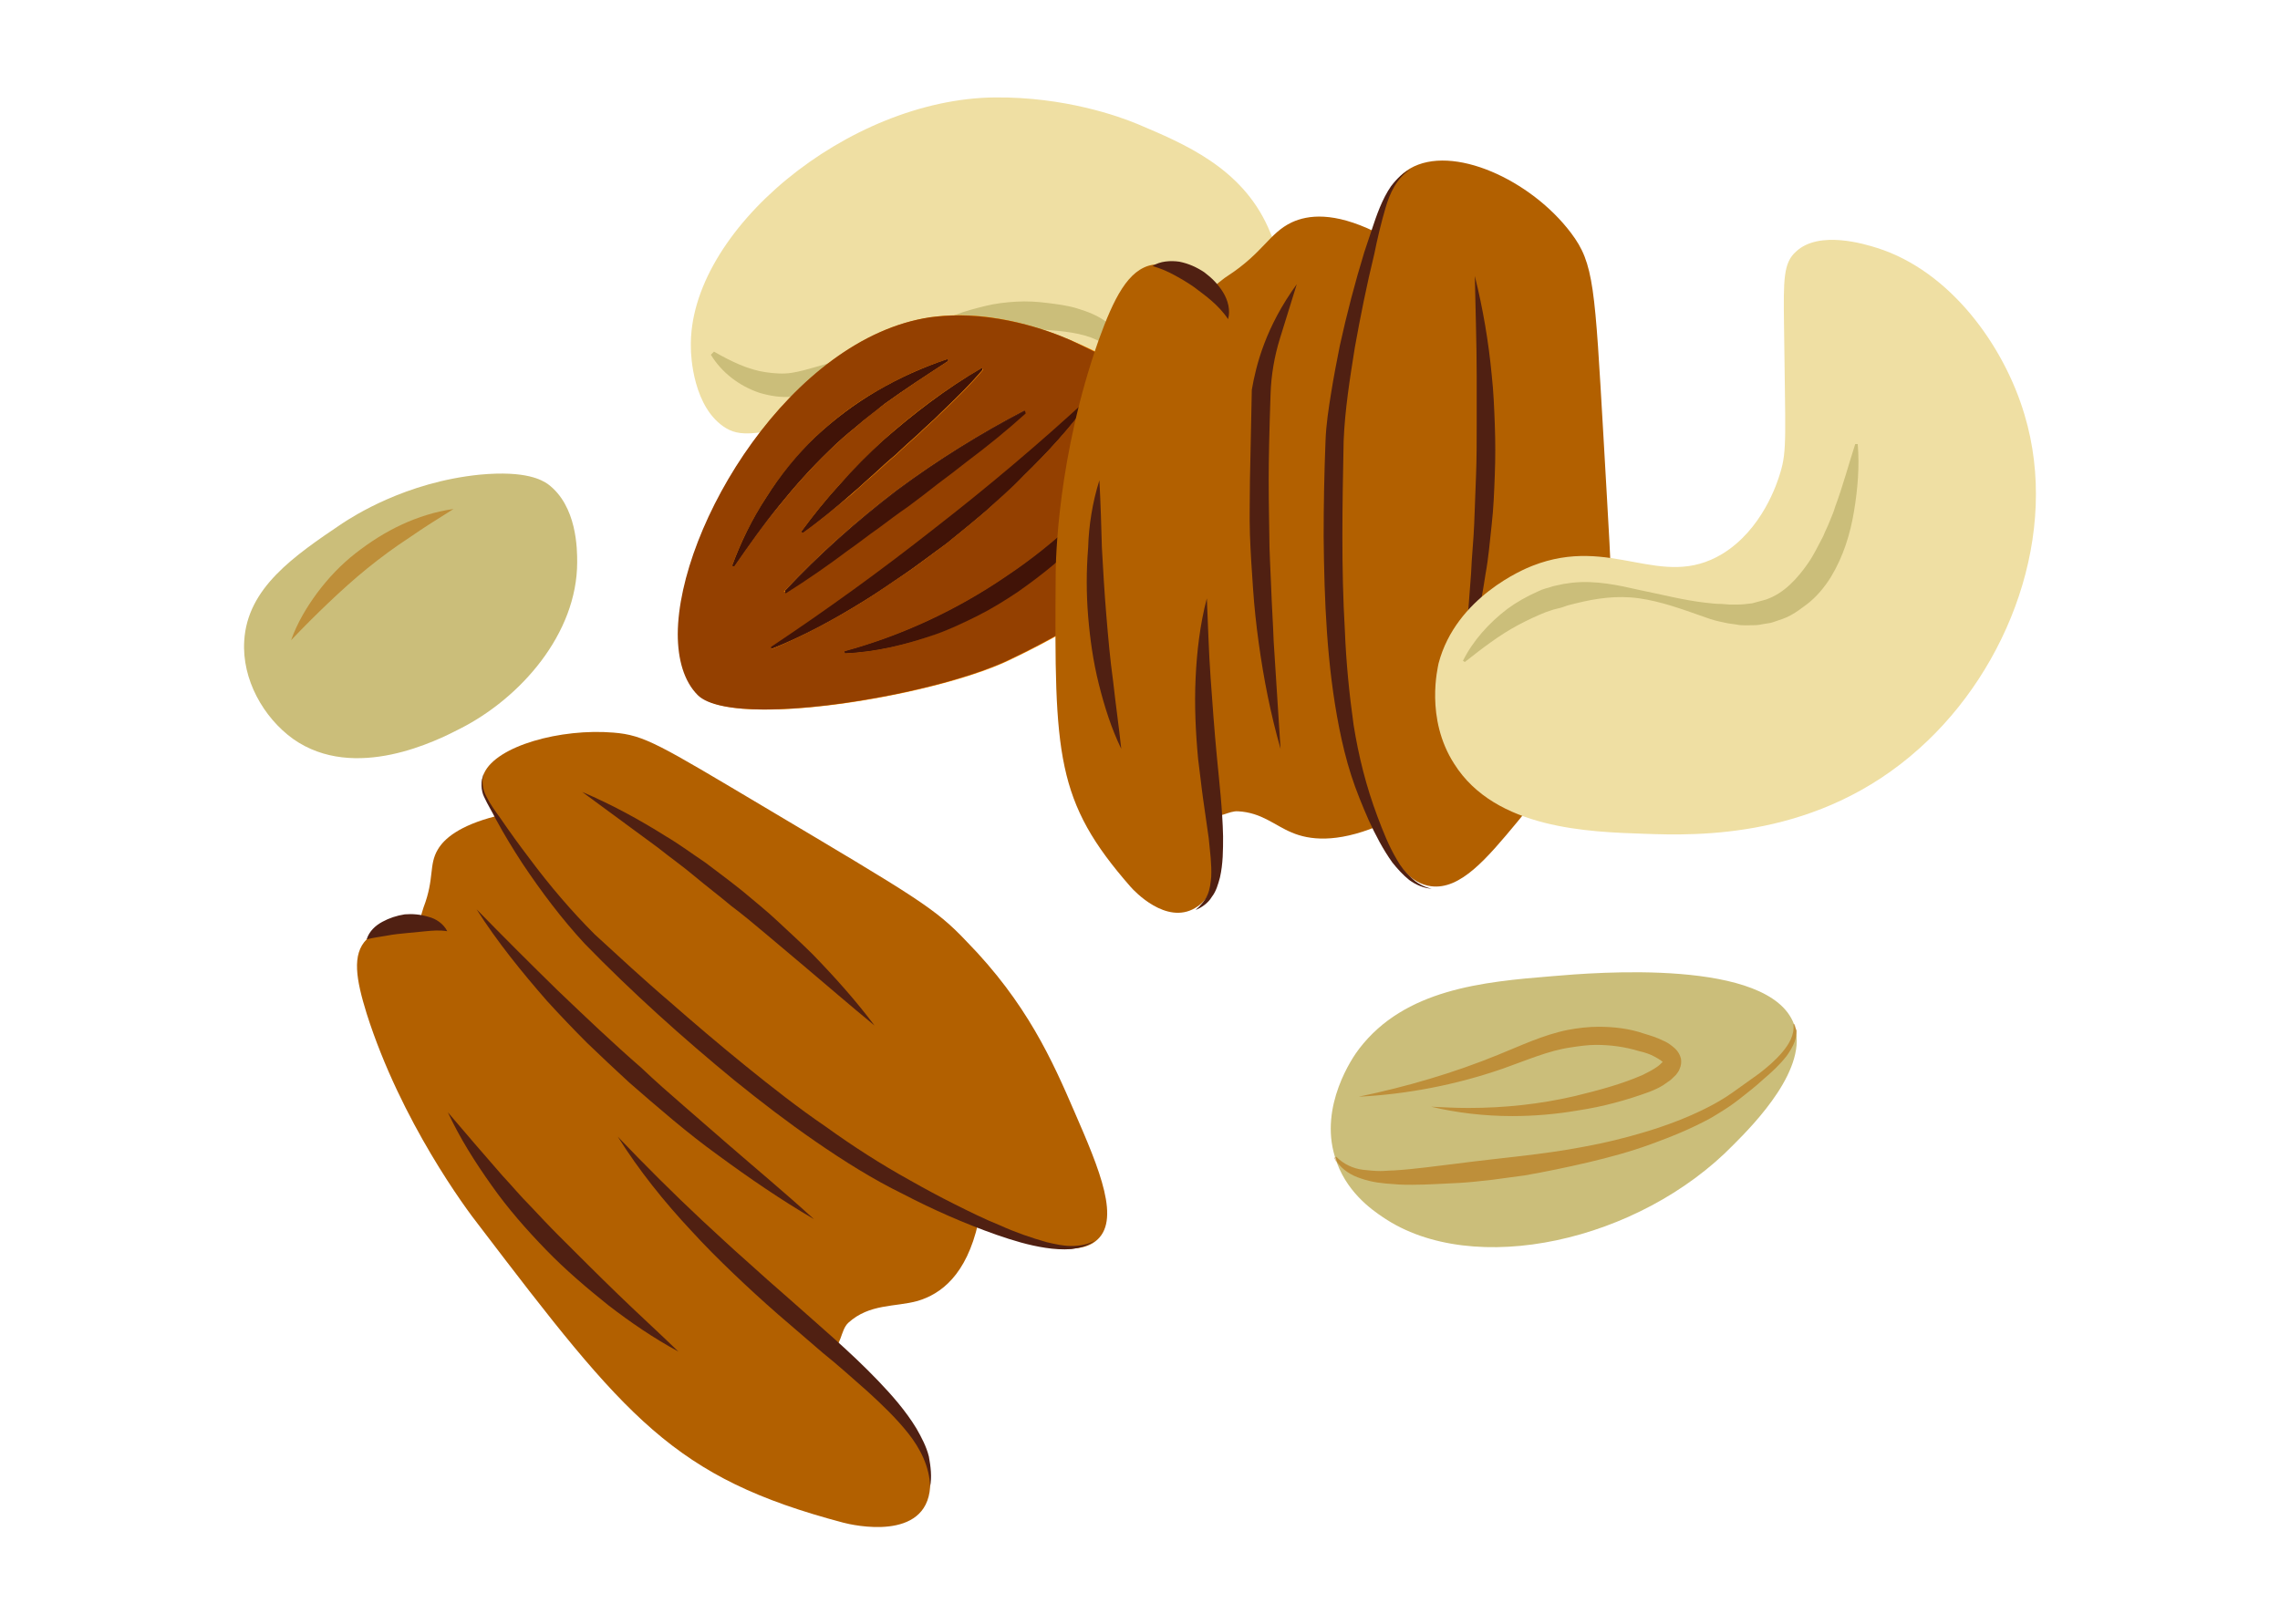 <?xml version="1.0" encoding="utf-8"?>
<!-- Generator: Adobe Illustrator 21.1.0, SVG Export Plug-In . SVG Version: 6.00 Build 0)  -->
<svg version="1.1" id="Layer_1" xmlns="http://www.w3.org/2000/svg" xmlns:xlink="http://www.w3.org/1999/xlink" x="0px" y="0px"
	 viewBox="0 0 365 260" style="enable-background:new 0 0 365 260;" xml:space="preserve">
<style type="text/css">
	.st0{fill:#EFDFA3;}
	.st1{fill:#CBBE7A;}
	.st2{fill:#FF9200;}
	.st3{fill:#502012;}
	.st4{fill:#944000;}
	.st5{fill:#411307;}
	.st6{fill:#B26000;}
	.st7{fill:#D8AF80;}
	.st8{fill:#BE8F3A;}
</style>
<g>
	<path class="st0" d="M140.7,64.3c11.2-3.4,12.8-4.3,17.2-4.3c7.5,0,14.3,2.3,15.8,2.9c6.1,2.2,6.3,3.7,10,4.3
		c5.6,0.9,12.6-0.9,17.2-5.7c7-7.4,5-18.8,2.1-25.1c-4.3-9.6-13.5-13.4-20.8-16.5c-3.1-1.3-11.8-4.4-22.9-4.3
		c-23.5,0.2-49.2,21.4-48.7,40.1c0,1.1,0.3,9.7,5.7,12.9C118.8,70,121.8,70.1,140.7,64.3"/>
	<path class="st1" d="M114.3,56.3c2.8,1.6,5.5,2.9,8.3,3.3c1.4,0.2,2.8,0.3,4.1,0.1c1.3-0.2,2.7-0.6,4.1-1c2.9-0.9,6.1-1.6,9.1-2.6
		c3-1.1,5.9-2.3,8.7-3.7c1.4-0.7,2.9-1.4,4.4-2c1.5-0.6,3.1-1,4.7-1.4c1.6-0.4,3.3-0.6,5-0.7c1.7-0.1,3.3,0,4.9,0.2
		c1.6,0.2,3.3,0.4,4.9,0.9c1.6,0.5,3.3,1.1,4.8,2.3c2.9,2.4,4.2,5.7,4.4,9l-0.4,0.1c-0.7-1.4-1.6-2.7-2.6-3.8
		c-0.5-0.6-1-1.1-1.5-1.5c-0.6-0.5-1.1-0.9-1.7-1.1c-2.3-1.1-5.4-1.4-8.3-1.6c-1.5-0.1-3.1-0.2-4.5-0.2c-1.5,0-2.9,0-4.4,0.2
		c-1.5,0.2-2.9,0.5-4.5,0.8c-1.5,0.3-3,0.6-4.6,1c-3.1,0.7-6.1,1.6-9,2.9c-2.9,1.3-5.4,3.2-8.4,4.6c-1.5,0.7-3.1,1.3-4.9,1.4
		c-1.8,0.2-3.6-0.1-5.3-0.6c-3.3-1.1-6.1-3.3-7.8-6.1L114.3,56.3"/>
	<path class="st2" d="M149,50.8c10.7-1.6,21.1,3.1,23.4,4.1c4.7,2.1,19.3,8.7,20.6,19.3c2,15.7-26.6,29.2-31.6,31.6
		c-12.1,5.7-44,11-49.5,5.5C100.3,99.7,121.6,54.8,149,50.8"/>
	<path class="st3" d="M174.5,64c-3.2,4.5-6.9,8.5-10.8,12.3c-1.9,1.9-4,3.7-6,5.6c-2.1,1.8-4.2,3.5-6.3,5.2
		c-2.2,1.6-4.3,3.3-6.6,4.8c-2.3,1.5-4.5,3.1-6.8,4.5c-4.6,2.9-9.4,5.5-14.5,7.5l-0.2-0.2c9-5.9,17.7-12.3,26.2-19
		c8.5-6.6,16.8-13.6,24.7-20.9L174.5,64"/>
	<path class="st3" d="M164.2,66c-3.1,2.8-6.2,5.3-9.4,7.7c-1.6,1.3-3.2,2.4-4.7,3.6c-1.6,1.2-3.2,2.4-4.7,3.6
		c-1.6,1.1-3.2,2.4-4.8,3.5c-1.6,1.1-3.2,2.4-4.8,3.5c-3.2,2.4-6.5,4.7-10,6.9l-0.2-0.2c5.5-5.9,11.6-11.3,18-16.2
		c6.5-4.8,13.4-9.1,20.5-12.8L164.2,66"/>
	<path class="st3" d="M157.3,59.2c-2.2,2.6-4.6,4.9-6.9,7.1c-1.1,1.1-2.4,2.2-3.5,3.3c-1.2,1.1-2.4,2.1-3.5,3.2
		c-1.2,1-2.4,2.1-3.6,3.2c-1.2,1-2.4,2.1-3.6,3.2c-2.4,2.1-4.9,4.2-7.7,6.2l-0.2-0.2c1.9-2.6,4-5.2,6.2-7.6c2.2-2.4,4.5-4.7,6.9-7
		c4.9-4.4,10.1-8.3,15.8-11.6L157.3,59.2"/>
	<path class="st3" d="M151.8,57.8c-3.6,2.3-6.9,4.5-10.1,6.8c-1.6,1.2-3.2,2.4-4.6,3.7c-1.5,1.2-3,2.5-4.4,3.9
		c-2.8,2.7-5.4,5.6-7.9,8.7c-2.5,3.1-4.8,6.4-7.2,9.8l-0.3-0.1c1.4-3.9,3.3-7.6,5.5-11c2.2-3.5,4.9-6.7,7.8-9.6
		c3-2.8,6.3-5.4,9.9-7.4c3.6-2.1,7.3-3.8,11.3-5.1L151.8,57.8"/>
	<path class="st3" d="M182.1,72.9c-2,4.5-4.9,8.6-8.2,12.2c-1.6,1.9-3.4,3.5-5.3,5.2c-1.9,1.6-3.9,3.1-5.9,4.5
		c-2.1,1.4-4.2,2.6-6.4,3.8c-2.2,1.1-4.4,2.2-6.8,3c-4.6,1.7-9.5,2.8-14.4,3l-0.1-0.3c9.2-2.5,18-6.6,25.9-12
		c7.9-5.3,15-12,20.8-19.6L182.1,72.9"/>
	<path class="st4" d="M135.3,104.6l-0.1-0.3c9.2-2.5,18-6.6,25.9-12c7.9-5.3,15-12,20.8-19.6l0.2,0.2c-2,4.5-4.9,8.6-8.2,12.2
		c-1.6,1.9-3.4,3.5-5.3,5.2c-1.9,1.6-3.9,3.1-5.9,4.5c-2.1,1.4-4.2,2.6-6.4,3.8c-2.2,1.1-4.4,2.2-6.8,3
		C145,103.2,140.2,104.4,135.3,104.6 M125.7,94.9l-0.2-0.2c5.5-5.9,11.6-11.3,18-16.2c6.5-4.8,13.4-9.1,20.5-12.8l0.1,0.3
		c-3.1,2.8-6.2,5.3-9.4,7.7c-1.6,1.3-3.2,2.4-4.7,3.6c-1.6,1.2-3.2,2.4-4.7,3.6c-1.6,1.1-3.2,2.4-4.8,3.5c-1.6,1.1-3.2,2.4-4.8,3.5
		C132.5,90.4,129.3,92.7,125.7,94.9 M123.6,103.9l-0.2-0.2c9-5.9,17.7-12.3,26.2-19c8.5-6.6,16.8-13.6,24.7-20.9l0.2,0.2
		c-3.2,4.5-6.9,8.5-10.8,12.3c-1.9,1.9-4,3.7-6,5.6c-2.1,1.8-4.2,3.5-6.3,5.2c-2.2,1.6-4.3,3.3-6.6,4.8c-2.3,1.5-4.5,3.1-6.8,4.5
		C133.5,99.2,128.7,101.8,123.6,103.9 M128.5,85.3l-0.2-0.2c1.9-2.6,4-5.2,6.2-7.6c2.2-2.4,4.5-4.7,6.9-7
		c4.9-4.4,10.1-8.3,15.8-11.6l0.2,0.3c-2.2,2.6-4.6,4.9-6.9,7.1c-1.1,1.1-2.4,2.2-3.5,3.3c-1.2,1.1-2.4,2.1-3.5,3.2
		c-1.2,1-2.4,2.1-3.6,3.2c-1.2,1-2.4,2.1-3.6,3.2C133.8,81.2,131.3,83.3,128.5,85.3 M117.5,90.7l-0.3-0.1c1.4-3.9,3.3-7.6,5.5-11
		c2.2-3.5,4.9-6.7,7.8-9.6c3-2.8,6.3-5.4,9.9-7.4c3.6-2.1,7.3-3.8,11.3-5.1l0.1,0.3c-3.6,2.3-6.9,4.5-10.1,6.8
		c-1.6,1.2-3.2,2.4-4.6,3.7c-1.5,1.2-3,2.5-4.4,3.9c-2.8,2.7-5.4,5.6-7.9,8.7C122.2,84,119.9,87.3,117.5,90.7 M153.5,50.5
		c-1.5,0-3,0.1-4.6,0.3c-22.2,3.3-40.3,33.3-40.4,50.7c0,4.1,1,7.6,3.2,9.8c1.6,1.6,5.6,2.3,10.7,2.3c12,0,30.3-3.8,38.8-7.8
		c4.9-2.3,31.8-15.1,31.7-30.1c0-0.5,0-1-0.1-1.6c-0.8-6.2-6.1-11-11.4-14.4c-0.5-0.3-0.9-0.6-1.4-0.8c-3.2-1.9-6.2-3.3-7.9-4.1
		C170.5,54,162.5,50.5,153.5,50.5"/>
	<path class="st5" d="M174.3,63.7c-7.9,7.3-16.2,14.3-24.7,20.9c-8.5,6.7-17.2,13-26.2,19l0.2,0.2c5.1-2.1,9.9-4.7,14.5-7.5
		c2.3-1.4,4.6-3,6.8-4.5c2.2-1.6,4.4-3.2,6.6-4.8c2.1-1.7,4.2-3.4,6.3-5.2c2-1.8,4.1-3.6,6-5.6c3.9-3.8,7.6-7.8,10.8-12.3
		L174.3,63.7"/>
	<path class="st5" d="M164.1,65.8c-7.2,3.7-14.1,8-20.5,12.8c-6.4,4.9-12.5,10.3-18,16.2l0.2,0.2c3.5-2.2,6.8-4.5,10-6.9
		c1.6-1.1,3.2-2.4,4.8-3.5c1.6-1.2,3.2-2.4,4.8-3.5c1.6-1.2,3.2-2.4,4.7-3.6c1.6-1.2,3.2-2.4,4.7-3.6c3.2-2.4,6.3-4.9,9.4-7.7
		L164.1,65.8"/>
	<path class="st5" d="M157.2,58.9c-5.7,3.3-10.9,7.3-15.8,11.6c-2.4,2.2-4.7,4.5-6.9,7c-2.2,2.4-4.3,5-6.2,7.6l0.2,0.2
		c2.8-2,5.3-4.1,7.7-6.2c1.3-1,2.4-2.1,3.6-3.2c1.2-1.1,2.3-2.2,3.6-3.2c1.2-1.1,2.3-2.2,3.5-3.2c1.1-1.1,2.4-2.1,3.5-3.3
		c2.3-2.2,4.7-4.5,6.9-7.1L157.2,58.9"/>
	<path class="st5" d="M151.7,57.5c-3.9,1.3-7.7,3-11.3,5.1c-3.6,2.1-6.9,4.6-9.9,7.4c-3,2.9-5.6,6.1-7.8,9.6
		c-2.3,3.5-4.1,7.2-5.5,11l0.3,0.1c2.4-3.5,4.7-6.8,7.2-9.8c2.5-3.1,5.1-6,7.9-8.7c1.4-1.4,2.9-2.7,4.4-3.9c1.5-1.3,3.1-2.4,4.6-3.7
		c3.2-2.3,6.6-4.5,10.1-6.8L151.7,57.5"/>
	<path class="st5" d="M181.9,72.7c-5.8,7.6-12.8,14.3-20.8,19.6c-7.9,5.4-16.7,9.5-25.9,12l0.1,0.3c4.9-0.2,9.7-1.4,14.4-3
		c2.3-0.8,4.6-1.9,6.8-3c2.2-1.1,4.3-2.4,6.4-3.8c2-1.4,4-2.9,5.9-4.5c1.8-1.7,3.7-3.3,5.3-5.2c3.3-3.7,6.1-7.7,8.2-12.2L181.9,72.7
		"/>
	<path class="st6" d="M122.5,129.3c-17-10.1-19.3-11.6-24.3-12c-8.4-0.7-18.7,2.1-20.7,6.5c-0.9,2,0.1,3.9,1.3,6
		c0.2,0.3,0.4,0.6,0.5,0.9c-5.8,1.5-8.2,3.6-9.2,5.3c-1.5,2.5-0.5,4.6-2.3,9.3c-0.3,0.8-0.7,2.9-1,2.3c0,0,0,0.1,0.2,0.2
		c-3-0.1-6.5,0.8-8.3,2.6c-2.4,2.4-1.7,6.4,0,11.9c5.5,17.3,16,31.4,17.9,33.8c23.7,31.1,31.2,40.5,58.4,47.7
		c1.5,0.4,13.3,3.1,13.9-5.7c0.5-6.8-6-13.4-15.9-22.2c1.7,0,1.5-2.9,2.8-4.1c3.4-3.1,7.5-2.5,11.1-3.5c3.7-1.1,7.8-4.1,9.7-12.5
		l0,0c10.1,4.4,15.9,5.1,18.7,3c4.3-3.2,0.7-11.6-3.3-20.8c-3.5-8.1-7.6-17.4-17.3-27.3C149.7,145.4,146.7,143.7,122.5,129.3z"/>
	<path class="st3" d="M148.9,238c-0.1-3.2-1.6-6.1-3.5-8.5c-1.9-2.4-4.2-4.6-6.5-6.7c-2.4-2.1-4.7-4.2-7.2-6.2l-7.2-6.2
		c-2.4-2.1-4.8-4.3-7.1-6.5c-2.3-2.2-4.6-4.5-6.7-6.8c-4.4-4.7-8.4-9.7-11.8-15.1c4.4,4.6,8.9,9.1,13.5,13.4c2.3,2.1,4.6,4.3,7,6.4
		c2.3,2.1,4.7,4.2,7.1,6.3c4.7,4.2,9.6,8.3,14.1,13c2.2,2.3,4.4,4.8,6.1,7.6c0.8,1.4,1.6,2.9,2,4.5C149,234.8,149.2,236.5,148.9,238
		z"/>
	<path class="st3" d="M71.6,149.1c-1.3-0.2-2.3-0.1-3.4,0c-1,0.1-2.1,0.2-3.1,0.3c-1,0.1-2.1,0.2-3.1,0.4c-1.1,0.2-2.1,0.3-3.3,0.6
		c0.4-1.3,1.4-2.2,2.5-2.8c1.1-0.6,2.3-1,3.6-1.2c1.2-0.1,2.5,0,3.8,0.4C69.8,147.1,71,147.9,71.6,149.1z"/>
	<path class="st3" d="M77.5,123.8c-0.5,1.3-0.2,2.7,0.4,3.8c0.6,1.2,1.4,2.3,2.2,3.4c1.5,2.2,3.1,4.4,4.7,6.5
		c3.2,4.3,6.7,8.4,10.4,12.1l5.9,5.4c2,1.8,4,3.6,6,5.3c4,3.5,8.1,7,12.3,10.4c4.2,3.4,8.4,6.7,12.8,9.7c4.3,3.1,8.8,6,13.5,8.6
		c2.3,1.3,4.7,2.6,7.1,3.8c2.4,1.2,4.8,2.4,7.3,3.4c2.4,1.1,5,2,7.5,2.7c1.3,0.3,2.6,0.6,3.9,0.6c1.3,0,2.7-0.2,3.8-0.9
		c-1.1,0.9-2.4,1.2-3.8,1.4c-1.4,0.1-2.8,0-4.1-0.2c-2.7-0.4-5.3-1.2-7.9-2.1c-5.1-1.8-10.1-4-14.9-6.5c-4.9-2.4-9.5-5.3-14-8.4
		c-4.5-3.1-8.8-6.4-13-9.8c-8.4-6.9-16.4-14.1-24-21.9c-3.7-4-7-8.4-10-12.9c-1.5-2.3-2.9-4.6-4.2-7c-0.6-1.2-1.3-2.3-1.9-3.6
		C77,126.6,76.9,125,77.5,123.8z"/>
	<path class="st3" d="M93.2,126.8c4.7,2,9.1,4.4,13.4,7.1c2.2,1.3,4.2,2.8,6.3,4.2c2,1.5,4,3,6,4.6c1.9,1.6,3.9,3.2,5.7,4.9
		c1.8,1.7,3.7,3.4,5.5,5.2c3.5,3.6,6.9,7.4,9.9,11.4c-3.9-3.2-7.7-6.5-11.5-9.7c-1.9-1.6-3.8-3.2-5.7-4.8c-1.9-1.6-3.8-3.2-5.8-4.7
		c-1.9-1.6-3.9-3.1-5.8-4.7c-1.9-1.6-3.9-3-5.9-4.6L93.2,126.8z"/>
	<path class="st3" d="M76.3,145.6c4.3,4.4,8.6,8.7,13,13c4.4,4.2,8.8,8.4,13.4,12.4c2.2,2.1,4.5,4.1,6.8,6.1c2.3,2,4.6,4,6.9,6
		c4.6,4,9.3,7.9,13.9,12.1c-5.3-3.1-10.4-6.6-15.3-10.2c-2.5-1.8-4.9-3.7-7.3-5.7c-2.4-2-4.7-4-7-6c-2.3-2.1-4.5-4.2-6.7-6.3
		c-2.2-2.2-4.3-4.4-6.4-6.7C83.5,155.6,79.6,150.8,76.3,145.6z"/>
	<path class="st3" d="M71.7,178.1c2.9,3.4,5.8,6.8,8.7,10.1c1.5,1.6,2.9,3.3,4.5,4.9c1.5,1.6,3,3.2,4.6,4.8c3.1,3.1,6.2,6.2,9.4,9.3
		c3.2,3.1,6.5,6.1,9.7,9.2c-3.9-2.1-7.7-4.7-11.2-7.4c-3.5-2.8-6.9-5.7-10-8.9c-3.1-3.2-6.1-6.6-8.7-10.3
		C76,186,73.6,182.2,71.7,178.1z"/>
	<path class="st6" d="M256.7,70c-1.4-24.1-1.5-27.8-5.2-32.7c-6.4-8.5-19-14.3-25.8-10.3c-3,1.8-4.1,5.1-5.2,8.6
		c-0.2,0.5-0.3,1-0.4,1.5c-6.6-3.2-10.7-2.7-13.3-1.5c-3.6,1.7-4.6,4.9-10.3,8.6c-1,0.6-3,2.6-2.8,1.6c0,0,0,0.1,0,0.3
		c-2.5-2.5-6.3-4.2-9.2-3.7c-3.9,0.7-6.2,5.4-8.6,12c-6.6,18.7-6.9,35.2-6.9,37.8c-0.2,28.8,0,36.1,12,49.8
		c0.6,0.7,5.7,6.1,10.3,3.4c3.8-2.2,3.7-7.2,2.9-15c1,0.7,2.5-0.6,4-0.5c3.8,0.2,5.9,2.3,8.6,3.4c2.8,1.2,7.1,1.7,13.7-1v0
		c2.8,6.4,5.5,9.2,8.6,9.6c4.7,0.6,8.9-4.4,13.8-10.3c4.6-5.6,10.4-12.7,13.8-24.1C258.7,101.3,258.3,98.2,256.7,70z"/>
	<path class="st3" d="M191.4,145.7c0.8-0.7,1.5-1.5,1.9-2.4c0.4-0.9,0.5-1.9,0.6-2.9c0.1-2-0.2-4.1-0.4-6.2l-0.9-6.3
		c-0.3-2.1-0.5-4.2-0.8-6.4c-0.4-4.3-0.6-8.6-0.4-12.9c0.2-4.3,0.7-8.6,1.8-12.8c0.2,4.3,0.3,8.5,0.6,12.7c0.3,4.2,0.6,8.4,1,12.6
		c0.4,4.2,0.9,8.4,1,12.8c0,2.2,0,4.4-0.5,6.6c-0.3,1.1-0.6,2.2-1.3,3.1C193.4,144.6,192.4,145.3,191.4,145.7z"/>
	<path class="st3" d="M196.6,51.1c-0.8-1.2-1.7-2.1-2.6-2.9c-0.9-0.8-1.9-1.5-2.8-2.2c-1-0.7-2-1.3-3.1-1.9
		c-1.1-0.6-2.2-1.1-3.6-1.5c1.2-0.8,2.9-0.9,4.3-0.7c1.5,0.3,2.8,0.9,4,1.7c1.2,0.9,2.2,1.9,3,3.2C196.6,48.1,197,49.7,196.6,51.1z"
		/>
	<path class="st3" d="M225.8,27.1c-2.2,1.4-3.3,3.8-4,6.2c-0.7,2.4-1.3,4.9-1.8,7.4c-1.2,4.9-2.2,9.9-3.1,14.9c-0.8,5-1.6,10-1.8,15
		c-0.1,5.1-0.2,10.2-0.2,15.2c0,5.1,0.1,10.1,0.4,15.2c0.2,5.1,0.7,10.1,1.4,15.1c0.8,5,2,9.8,3.8,14.6c0.9,2.4,1.8,4.7,3.1,6.9
		c0.6,1.1,1.4,2.1,2.3,2.9c0.9,0.9,2,1.5,3.3,1.8c-1.3-0.1-2.5-0.6-3.6-1.4c-1-0.8-1.9-1.8-2.7-2.8c-1.5-2.1-2.7-4.4-3.8-6.8
		c-1-2.3-2-4.7-2.8-7.2c-0.8-2.5-1.4-5-1.9-7.5c-2-10.1-2.4-20.4-2.5-30.7c0-5.1,0.1-10.2,0.3-15.3c0.1-2.7,0.5-5.2,0.9-7.7
		c0.4-2.5,0.9-5.1,1.4-7.6c1.1-5,2.4-10,3.9-14.9c0.4-1.2,0.8-2.4,1.2-3.6c0.4-1.2,0.8-2.4,1.3-3.6c0.5-1.2,1.1-2.4,1.8-3.4
		C223.7,28.5,224.7,27.6,225.8,27.1z"/>
	<path class="st3" d="M236.1,44.2c1.3,5.2,2.2,10.5,2.7,15.8c0.3,2.7,0.4,5.3,0.5,8c0.1,2.7,0.1,5.4,0,8c-0.1,2.7-0.2,5.4-0.5,8
		c-0.3,2.7-0.5,5.3-1,8c-0.8,5.3-1.9,10.6-3.5,15.7l1.2-15.9c0.1-2.6,0.4-5.3,0.5-7.9c0.1-2.6,0.2-5.3,0.3-7.9
		c0.1-2.6,0.1-5.3,0.1-7.9c0-2.6,0-5.3,0-7.9C236.4,54.9,236.2,49.6,236.1,44.2z"/>
	<path class="st3" d="M207.6,45.5c-0.9,2.9-1.8,5.8-2.7,8.7c-0.9,2.9-1.4,5.9-1.5,8.9c-0.2,5.9-0.3,10.6-0.3,13.8
		c0,3.7,0.1,7.8,0.1,8.6c0,2.9,0.2,5.7,0.3,8.6c0.1,2.9,0.3,5.7,0.4,8.6l1.1,17.2c-1.6-5.6-2.7-11.2-3.5-17
		c-0.4-2.9-0.7-5.7-0.9-8.6c-0.2-2.9-0.4-5.8-0.5-8.7c-0.1-3.2,0-5.5,0-8.7c0.2-9.5,0.3-14.2,0.3-14.5
		C201.1,58.4,202.6,52.4,207.6,45.5z"/>
	<path class="st3" d="M176,76.9c0.2,3.7,0.3,7.3,0.4,10.8c0.2,3.6,0.4,7.1,0.7,10.7c0.3,3.6,0.6,7.1,1.1,10.7
		c0.4,3.6,0.9,7.1,1.3,10.8c-1.6-3.3-2.7-6.8-3.6-10.4c-0.9-3.6-1.4-7.2-1.7-10.8c-0.3-3.7-0.3-7.3,0-11
		C174.3,84.1,174.9,80.4,176,76.9z"/>
	<path class="st0" d="M230.3,106.2c-0.1,0.6-2.2,8.8,2.5,16.1c6.6,10.5,21.7,10.9,30.4,11.2c8.5,0.3,27.9,0.9,44.1-13.7
		c14.3-12.8,22.5-34.4,16.8-53.4c-3.3-11.1-11.9-23-23.6-26.7c-1.9-0.6-9.3-2.9-13,0.6c-2,1.8-2,4.4-1.9,11.8
		c0.2,17.8,0.5,20-0.6,23.6c-0.5,1.7-2.9,9.1-9.3,13c-9.8,5.9-17.7-3.1-30.4,1.9C244,91.1,233.1,95.6,230.3,106.2z"/>
	<path class="st1" d="M234.2,105.8c1.6-3.2,4.1-6,7.1-8.3c1.5-1.1,3.1-2,4.9-2.8c0.4-0.2,0.9-0.4,1.3-0.5c0.5-0.1,0.9-0.3,1.4-0.4
		c0.5-0.1,0.9-0.2,1.4-0.3c0.5-0.1,0.9-0.1,1.4-0.2c3.8-0.4,7.4,0.4,10.9,1.2c3.5,0.7,6.9,1.6,10.4,2c0.9,0.1,1.7,0.2,2.6,0.2
		l1.3,0.1l1.2,0c0.8,0,1.6-0.1,2.4-0.2c0.4-0.1,0.7-0.2,1.1-0.3c0.4-0.1,0.7-0.2,1.1-0.3c2.9-1,5-3.3,6.8-5.9
		c0.9-1.3,1.6-2.8,2.4-4.3c0.3-0.8,0.7-1.5,1-2.3c0.3-0.8,0.7-1.6,0.9-2.4c1.2-3.2,2.1-6.6,3.2-10l0.4,0c0.3,3.6,0,7.2-0.6,10.8
		c-0.6,3.6-1.7,7.2-3.7,10.5c-1,1.6-2.3,3.2-3.9,4.4c-0.8,0.6-1.6,1.2-2.5,1.7c-0.9,0.5-1.9,0.8-2.8,1.1c-0.5,0.2-1,0.2-1.5,0.3
		c-0.5,0.1-1,0.2-1.5,0.2c-1,0-2,0.1-2.9-0.1l-1.4-0.2l-1.4-0.3c-0.9-0.2-1.8-0.5-2.6-0.8c-3.4-1.2-6.7-2.4-10.2-2.9
		c-3.5-0.5-6.9,0-10.1,0.8c-0.4,0.1-0.8,0.2-1.2,0.3c-0.4,0.1-0.8,0.3-1.2,0.4c-0.4,0.1-0.8,0.2-1.2,0.3l-1.2,0.4
		c-1.5,0.6-3,1.3-4.5,2.1c-3,1.6-5.7,3.7-8.5,5.9L234.2,105.8z"/>
	<path class="st1" d="M217.6,167.9c7.3-9.5,19.7-10.7,30.9-11.6c6.9-0.6,34.8-2.9,38.7,7.7c2.5,6.9-6.3,15.9-9.7,19.3
		c-15.1,15.5-41.7,21.4-56.1,11.6c-1.8-1.2-6.1-4.2-7.7-9.7C211.2,177.1,216.5,169.3,217.6,167.9"/>
	<path class="st7" d="M213.7,185.3l-0.1,0.1c0.1,0.2,0.2,0.4,0.3,0.6C213.9,185.7,213.8,185.5,213.7,185.3 M287.3,164l-0.1,0
		c0.1,0.3,0.2,0.5,0.2,0.8C287.4,164.5,287.4,164.2,287.3,164"/>
	<path class="st8" d="M287.2,164l-0.1,0c0.2,1.7-0.7,3.2-1.8,4.5c-1.1,1.3-2.4,2.4-3.7,3.4c-1.4,1-2.8,2-4.2,3
		c-1.4,1-2.8,1.8-4.4,2.6c-3,1.5-6.2,2.7-9.5,3.7c-3.3,1-6.6,1.8-9.9,2.4c-6.7,1.3-13.5,1.8-20.3,2.7c-3.4,0.4-6.8,0.9-10.1,1.1
		c-0.7,0-1.5,0.1-2.2,0.1c-0.9,0-1.9-0.1-2.8-0.2c-1.6-0.2-3.1-0.9-4.3-2.1l-0.1,0.1c0.1,0.2,0.1,0.4,0.2,0.7
		c0.9,1.3,2.3,2.2,3.9,2.7c1.7,0.6,3.5,0.8,5.3,0.9c1,0.1,1.9,0.1,2.9,0.1c2.5,0,5.1-0.2,7.6-0.3c1.7-0.1,3.4-0.3,5.2-0.5l5.2-0.7
		c3.4-0.6,6.8-1.3,10.2-2.1c3.4-0.8,6.7-1.7,10-2.9c3.3-1.2,6.5-2.5,9.6-4.2c1.5-0.9,3-1.8,4.4-2.9c1.4-1.1,2.7-2.1,4-3.3
		c1.3-1.1,2.6-2.3,3.7-3.7c0.5-0.7,1-1.5,1.3-2.3c0.2-0.6,0.3-1.2,0.3-1.8C287.4,164.5,287.3,164.2,287.2,164"/>
	<path class="st8" d="M266.4,169.8L266.4,169.8L266.4,169.8L266.4,169.8 M255.9,164.4c-1.6,0-3.3,0.2-4.9,0.5c-4,0.8-7.7,2.6-11.2,4
		c-7.1,2.9-14.6,5.1-22.3,6.7c7.8-0.4,15.6-1.9,23.1-4.5c3.7-1.3,7.3-2.9,10.9-3.4c1.3-0.2,2.7-0.4,4-0.4c2.3,0,4.6,0.3,6.9,1
		c0.9,0.2,1.8,0.5,2.5,0.9c0.4,0.2,0.7,0.4,1,0.6c0.1,0.1,0.2,0.2,0.3,0.2l-0.1,0.1c-0.2,0.2-0.5,0.5-0.8,0.7
		c-0.7,0.5-1.5,0.9-2.3,1.3c-3.4,1.5-7.2,2.5-10.9,3.4c-5.6,1.3-11.3,1.9-17,1.9c-2,0-4-0.1-6-0.2c4.2,1,8.6,1.5,13,1.5
		c3.5,0,7-0.3,10.5-0.9c2-0.3,3.9-0.7,5.8-1.2c1.9-0.5,3.8-1.1,5.7-1.8c1-0.4,1.9-0.8,2.8-1.5c0.5-0.3,0.9-0.7,1.4-1.2
		c0.2-0.3,0.5-0.6,0.6-1c0.2-0.4,0.3-1,0.2-1.6c-0.3-1.1-0.9-1.6-1.4-2c-0.5-0.4-1-0.7-1.5-0.9c-1-0.5-2-0.8-3-1.1
		C260.9,164.7,258.4,164.4,255.9,164.4"/>
	<path class="st1" d="M76.8,76c-11.9,1.2-20.3,6.7-22,7.8c-7.7,5.2-15.2,10.3-15.7,18.8c-0.4,6.2,3.1,12.3,7.8,15.7
		c9.9,7,23.2,0.2,26.7-1.6c9.7-4.9,18.8-15.2,18.8-26.7c0-2,0-9-4.7-12.5C86.8,76.9,84.3,75.3,76.8,76"/>
	<path class="st8" d="M72.6,81.5c-2.9,0.4-5.7,1.3-8.3,2.5c-2.6,1.2-5.1,2.8-7.4,4.6c-2.3,1.8-4.3,3.9-6.1,6.3
		c-1.7,2.3-3.2,4.8-4.2,7.6c2-2.1,4-4.1,6-6c2-1.9,4.1-3.8,6.2-5.5c2.1-1.7,4.4-3.4,6.7-4.9C67.8,84.5,70.2,83,72.6,81.5"/>
</g>
</svg>
